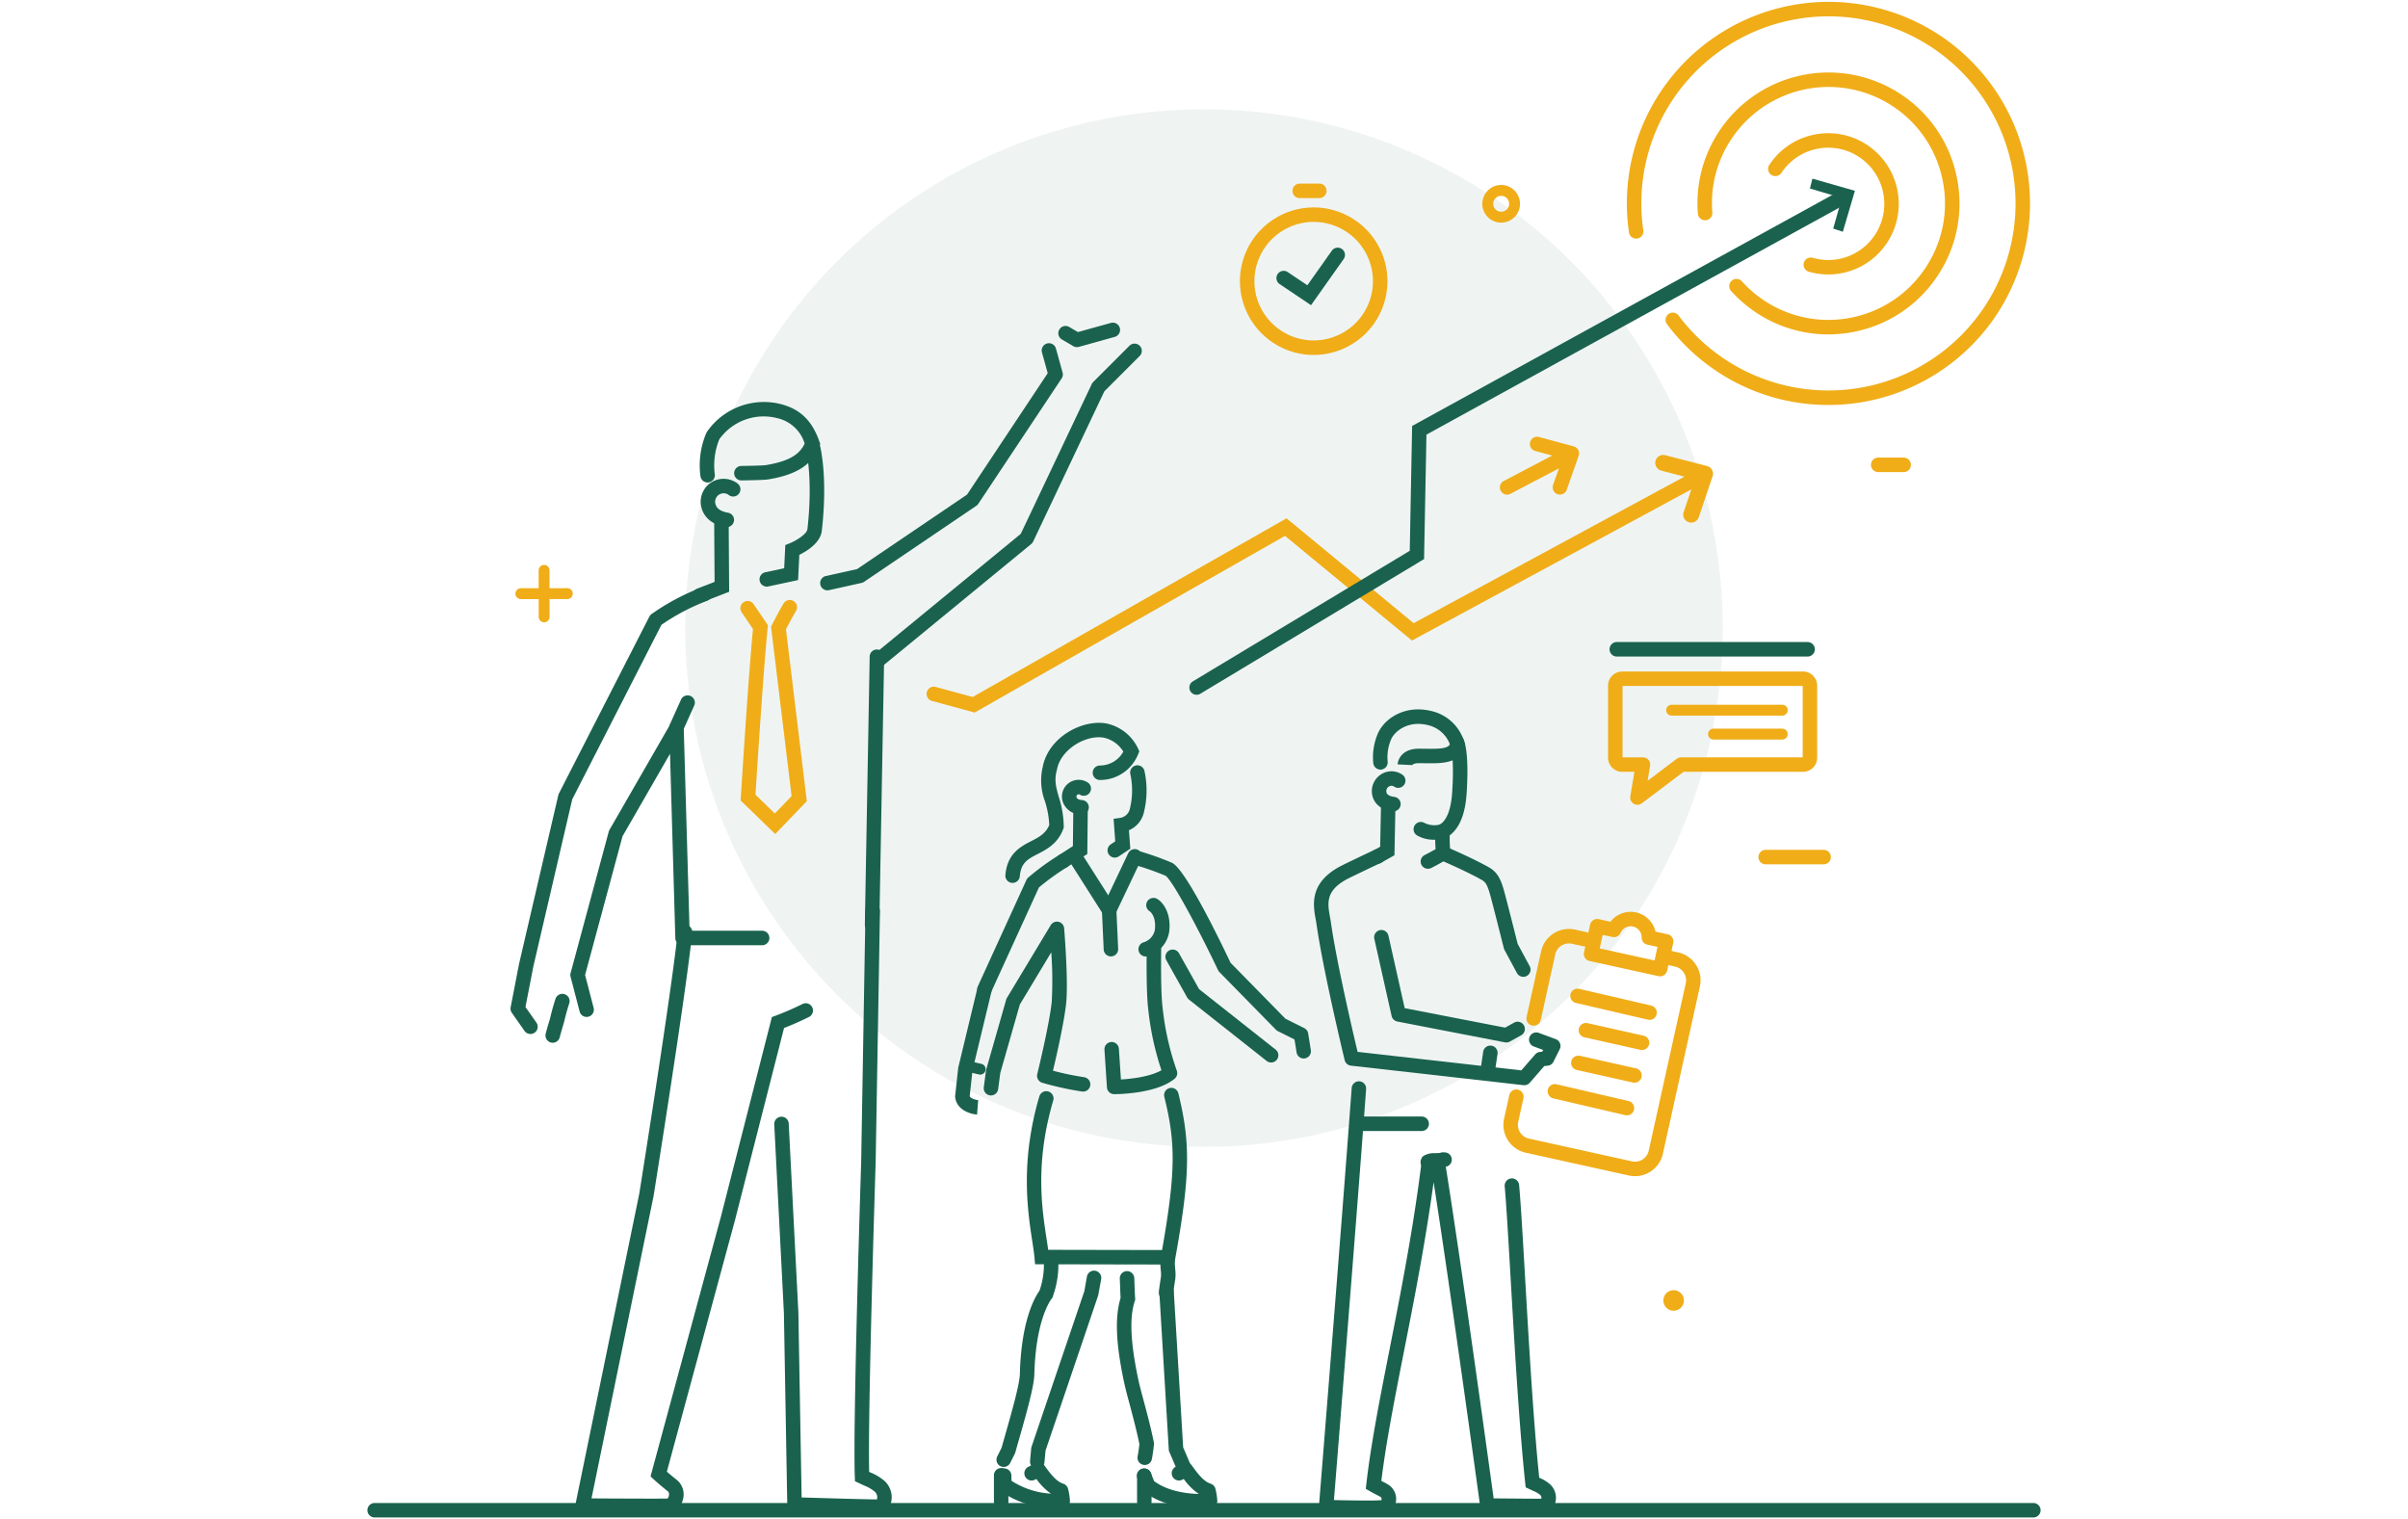 <svg xmlns="http://www.w3.org/2000/svg" width="485" height="306" viewBox="0 0 485 306"><g transform="translate(-310 -349.857)"><circle cx="104.5" cy="104.5" r="104.5" transform="translate(448 371.857)" fill="rgba(26,98,78,0.07)"/><g transform="translate(-43.133 914.734)"><g transform="translate(456.945 -451.092)"><path d="M469.1-400.411A1.094,1.094,0,0,1,468-401.5a1.094,1.094,0,0,1,1.093-1.1l9.365-.012h0a1.094,1.094,0,0,1,1.094,1.093,1.094,1.094,0,0,1-1.093,1.1l-9.365.012Z" transform="translate(-468.003 407.289)" fill="#f0ad18"/><path d="M475.52-397.47a1.1,1.1,0,0,1-1.094-1.093l-.011-9.366a1.094,1.094,0,0,1,1.093-1.1h0a1.094,1.094,0,0,1,1.094,1.093l.011,9.366a1.094,1.094,0,0,1-1.093,1.1Z" transform="translate(-469.738 409.024)" fill="#f0ad18"/></g><path d="M755.619-441.75a1.462,1.462,0,0,0-.91-.729l-6.992-1.9a1.461,1.461,0,0,0-1.791,1.024,1.45,1.45,0,0,0,.141,1.109,1.45,1.45,0,0,0,.884.684l3.41.926-9.749,5.121a1.46,1.46,0,0,0-.613,1.97,1.459,1.459,0,0,0,1.293.78,1.45,1.45,0,0,0,.677-.168l9.752-5.122-1.174,3.335a1.455,1.455,0,0,0,.06,1.117,1.455,1.455,0,0,0,.834.746,1.45,1.45,0,0,0,.481.082,1.463,1.463,0,0,0,1.379-.976l2.4-6.836A1.462,1.462,0,0,0,755.619-441.75Z" transform="translate(-84.605 -32.488)" fill="#f0ad18"/><path d="M738.785-506.357a3.8,3.8,0,0,1-3.8-3.795,3.8,3.8,0,0,1,3.8-3.793,3.8,3.8,0,0,1,3.793,3.793A3.8,3.8,0,0,1,738.785-506.357Zm0-5.4a1.608,1.608,0,0,0-1.607,1.6,1.608,1.608,0,0,0,1.607,1.606,1.606,1.606,0,0,0,1.6-1.606A1.606,1.606,0,0,0,738.785-511.757Z" transform="translate(-83.295 -13.68)" fill="#f0ad18"/><path d="M848.883-435.746h-5.127a1.458,1.458,0,0,1-1.459-1.459,1.459,1.459,0,0,1,1.459-1.459h5.127a1.459,1.459,0,0,1,1.459,1.459A1.458,1.458,0,0,1,848.883-435.746Z" transform="translate(-112.328 -34.048)" fill="#f0ad18"/><path d="M739.733-436.381a1.612,1.612,0,0,0-1.01-.79l-8.42-2.178a1.609,1.609,0,0,0-1.956,1.151,1.6,1.6,0,0,0,.17,1.217,1.6,1.6,0,0,0,.982.74l4.673,1.208-54.543,29.512-25.6-21.114-63.216,35.99-7.442-2.029a1.46,1.46,0,0,0-1.792,1.023,1.458,1.458,0,0,0,1.023,1.792l8.605,2.347L653.722-423.1l25.568,21.084,56.274-30.449-1.547,4.575a1.594,1.594,0,0,0,.082,1.227,1.6,1.6,0,0,0,.926.809,1.6,1.6,0,0,0,.511.084,1.609,1.609,0,0,0,1.523-1.091l2.783-8.238A1.608,1.608,0,0,0,739.733-436.381Z" transform="translate(-41.773 -33.849)" fill="#f0ad18"/><path d="M789.109-206.706a2.068,2.068,0,0,1-2.067,2.069,2.068,2.068,0,0,1-2.069-2.069,2.069,2.069,0,0,1,2.069-2.069A2.068,2.068,0,0,1,789.109-206.706Z" transform="translate(-96.818 -96.248)" fill="#f0ad18"/><path d="M824.355-327.443H812.684a1.459,1.459,0,0,1-1.459-1.459,1.459,1.459,0,0,1,1.459-1.459h11.671a1.458,1.458,0,0,1,1.459,1.459A1.459,1.459,0,0,1,824.355-327.443Z" transform="translate(-103.921 -63.351)" fill="#f0ad18"/><path d="M762.674-147.1H428.592a1.459,1.459,0,0,1-1.459-1.459,1.459,1.459,0,0,1,1.459-1.459H762.674a1.459,1.459,0,0,1,1.459,1.459A1.459,1.459,0,0,1,762.674-147.1Z" transform="translate(0 -112.145)" fill="#1a624e"/><path d="M486.449-306.355a1.458,1.458,0,0,1-1.411-1.092l-1.82-6.989a1.457,1.457,0,0,1,0-.747l7.687-28.5a1.5,1.5,0,0,1,.144-.348l12.237-21.257a1.46,1.46,0,0,1,1.621-.686,1.459,1.459,0,0,1,1.1,1.373l1.176,40.889H521.8a1.459,1.459,0,0,1,1.459,1.459,1.459,1.459,0,0,1-1.459,1.459H505.771a1.458,1.458,0,0,1-1.458-1.417l-1.069-37.149-9.568,16.62L486.139-314.8l1.723,6.615a1.46,1.46,0,0,1-1.045,1.78A1.458,1.458,0,0,1,486.449-306.355Z" transform="translate(-15.162 -53.704)" fill="#1a624e"/><path d="M477.762-280.751a1.434,1.434,0,0,1-.331-.038,1.459,1.459,0,0,1-1.091-1.751c.178-.77.759-2.687.861-3.024.081-.349.543-2.3,1.12-4.037a1.455,1.455,0,0,1,1.844-.923,1.458,1.458,0,0,1,.924,1.845c-.577,1.732-1.052,3.8-1.056,3.816s-.017.067-.027.1c-.182.6-.684,2.274-.825,2.882A1.459,1.459,0,0,1,477.762-280.751Z" transform="translate(-13.303 -74.109)" fill="#1a624e"/><path d="M470.666-312.927a1.457,1.457,0,0,1-1.2-.622l-2.553-3.647a1.462,1.462,0,0,1-.237-1.115l1.7-8.77,7.9-33.954a1.463,1.463,0,0,1,.122-.333l18.213-35.62a1.452,1.452,0,0,1,.44-.514,45.815,45.815,0,0,1,10.2-5.418,1.459,1.459,0,0,1,1.866.88,1.459,1.459,0,0,1-.88,1.866,43.263,43.263,0,0,0-9.189,4.836L479.083-360.2l-7.847,33.728-1.575,8.11,2.2,3.141a1.459,1.459,0,0,1-.358,2.031A1.455,1.455,0,0,1,470.666-312.927Z" transform="translate(-10.692 -43.696)" fill="#1a624e"/><path d="M553.61-420.473a1.461,1.461,0,0,1-1.423-1.143,1.459,1.459,0,0,1,1.108-1.74l6.293-1.4,22.145-15,16.249-24.452-1.161-4.18a1.46,1.46,0,0,1,1.016-1.8,1.461,1.461,0,0,1,1.8,1.015l1.339,4.824a1.458,1.458,0,0,1-.19,1.2L584-437.9a1.441,1.441,0,0,1-.4.4l-22.613,15.318a1.452,1.452,0,0,1-.5.216l-6.565,1.459A1.453,1.453,0,0,1,553.61-420.473Z" transform="translate(-33.826 -25.506)" fill="#1a624e"/><path d="M565.946-328.784h-.027a1.459,1.459,0,0,1-1.432-1.485l.972-53.979a1.442,1.442,0,0,1,1.485-1.432,1.458,1.458,0,0,1,1.432,1.484l-.972,53.979A1.459,1.459,0,0,1,565.946-328.784Z" transform="translate(-37.163 -48.383)" fill="#1a624e"/><path d="M560.486-192.6c-2.907,0-16.409-.422-16.983-.439l-1.389-.044-.7-39.975-1.944-38a1.458,1.458,0,0,1,1.382-1.532,1.449,1.449,0,0,1,1.532,1.382l1.945,38.052.655,37.245c3.451.106,12.338.371,15.149.394a1.168,1.168,0,0,0,.078-.545,1.587,1.587,0,0,0-.686-1.166,7.6,7.6,0,0,0-1.913-1.069c-.293-.134-.643-.294-1.075-.5l-.807-.376-.034-.89c-.406-10.648,1.209-61.195,1.279-63.341l.865-50.674a1.459,1.459,0,0,1,1.458-1.434h.026a1.458,1.458,0,0,1,1.433,1.483l-.865,50.7c-.017.533-1.6,49.977-1.307,62.268l.239.109a10.361,10.361,0,0,1,2.452,1.389,4.459,4.459,0,0,1,1.747,4.56,2.978,2.978,0,0,1-2.262,2.382l-.26.023Z" transform="translate(-30.393 -67.368)" fill="#1a624e"/><path d="M536.864-414.019a1.459,1.459,0,0,1-1.425-1.154,1.459,1.459,0,0,1,1.121-1.732l3.81-.815.228-4.664.865-.349c1.434-.584,3.48-1.9,3.589-2.859,1.179-10.366-.3-16.123-.313-16.18a1.461,1.461,0,0,1,1.034-1.784,1.457,1.457,0,0,1,1.784,1.029c.068.252,1.643,6.285.394,17.264-.276,2.43-3.006,4.1-4.528,4.845l-.249,5.083-6,1.283A1.428,1.428,0,0,1,536.864-414.019Z" transform="translate(-29.295 -32.711)" fill="#1a624e"/><path d="M520.478-437.815a1.455,1.455,0,0,1-1.428-1.176,16.61,16.61,0,0,1,1.164-8.782l.109-.214a13.95,13.95,0,0,1,14.869-5.624c3.908,1,6.31,3.312,7.788,7.508l.18.513-.2.506c-1.461,3.72-4.547,5.71-10.316,6.653-.848.139-4.3.185-5.344.2h-.016a1.458,1.458,0,0,1-1.458-1.444,1.458,1.458,0,0,1,1.444-1.474c2.025-.022,4.475-.088,4.9-.158,5.065-.828,6.909-2.336,7.858-4.346a7.485,7.485,0,0,0-5.563-5.126,10.938,10.938,0,0,0-11.6,4.233,13.914,13.914,0,0,0-.953,7.005,1.462,1.462,0,0,1-1.16,1.7A1.489,1.489,0,0,1,520.478-437.815Z" transform="translate(-24.825 -29.886)" fill="#1a624e"/><path d="M518.342-405.337a1.46,1.46,0,0,1-1.361-.932,1.459,1.459,0,0,1,.833-1.888l3.53-1.369-.085-12.488a1.46,1.46,0,0,1,1.449-1.469h.011a1.459,1.459,0,0,1,1.458,1.449l.1,14.5-5.406,2.1A1.458,1.458,0,0,1,518.342-405.337Z" transform="translate(-24.283 -38.156)" fill="#1a624e"/><path d="M524.422-423.08a1.493,1.493,0,0,1-.259-.023c-3.258-.582-4.425-2.394-4.831-3.811a4.628,4.628,0,0,1,3.17-5.716,4.644,4.644,0,0,1,4.085.772,1.459,1.459,0,0,1,.273,2.045,1.457,1.457,0,0,1-2.045.274,1.69,1.69,0,0,0-1.508-.285,1.707,1.707,0,0,0-1.17,2.108c.167.583.612,1.4,2.54,1.742a1.459,1.459,0,0,1,1.18,1.693A1.46,1.46,0,0,1,524.422-423.08Z" transform="translate(-24.897 -35.633)" fill="#1a624e"/><path d="M512.009-365.234a1.456,1.456,0,0,1-.6-.129,1.459,1.459,0,0,1-.732-1.929l2.188-4.863a1.459,1.459,0,0,1,1.929-.732,1.46,1.46,0,0,1,.732,1.929l-2.188,4.863A1.459,1.459,0,0,1,512.009-365.234Z" transform="translate(-22.57 -51.81)" fill="#1a624e"/><path d="M499.726-191.184c-5.117,0-13.4-.055-13.847-.058l-1.776-.012,13.2-64.255c.054-.349,6.582-41.147,7.758-52.859a1.456,1.456,0,0,1,1.6-1.306,1.458,1.458,0,0,1,1.306,1.6c-1.184,11.8-7.725,52.68-7.792,53.092l-12.492,60.837c3.832.023,12.732.073,15.265.033a.681.681,0,0,0,.278-.421,1.149,1.149,0,0,0-.053-.941c-.532-.427-1.883-1.509-2.953-2.5l-.645-.6.23-.85c3.161-11.671,13.934-51.426,13.934-51.426l10.276-40.238.725-.264a58.311,58.311,0,0,0,5.438-2.364,1.458,1.458,0,0,1,1.958.653,1.459,1.459,0,0,1-.653,1.957c-2.074,1.037-4.008,1.827-5.019,2.22l-9.9,38.778c-.006.02-10.28,37.934-13.7,50.581.845.74,1.733,1.451,2.117,1.759a3.783,3.783,0,0,1,1.056,4.047,3.342,3.342,0,0,1-2.824,2.521l-.116.007C502.394-191.188,501.189-191.184,499.726-191.184Z" transform="translate(-15.414 -68.946)" fill="#1a624e"/><path d="M567.612-404.885a1.455,1.455,0,0,1-1.128-.533,1.459,1.459,0,0,1,.2-2.053L596.34-431.82l14.309-30.189a1.443,1.443,0,0,1,.287-.406l7.294-7.294a1.457,1.457,0,0,1,2.063,0,1.457,1.457,0,0,1,0,2.063l-7.116,7.116-14.34,30.256a1.459,1.459,0,0,1-.392.5l-29.907,24.557A1.456,1.456,0,0,1,567.612-404.885Z" transform="translate(-37.614 -25.533)" fill="#1a624e"/><path d="M537.136-352.215l-6.968-6.755.041-.67c.015-.241,1.473-23.77,2.447-33.859l-2.285-3.371a1.459,1.459,0,0,1,.389-2.026,1.459,1.459,0,0,1,2.026.389l2.878,4.244-.053.527c-.878,8.806-2.2,29.607-2.448,33.607l3.9,3.78,3.369-3.506-4.14-34.117.2-.392c.045-.09,1.126-2.247,2.319-4.272a1.459,1.459,0,0,1,2-.516,1.458,1.458,0,0,1,.516,2c-.851,1.445-1.664,3-2.026,3.708l4.2,34.614Z" transform="translate(-27.864 -44.684)" fill="#f0ad18"/><g transform="translate(680.799 -564.507)"><path d="M815.438-483.313a40.369,40.369,0,0,1-22.347-6.731,40.42,40.42,0,0,1-10.118-9.539,1.458,1.458,0,0,1,.3-2.042,1.458,1.458,0,0,1,2.042.3,37.508,37.508,0,0,0,9.39,8.851,37.732,37.732,0,0,0,52.231-10.632A37.738,37.738,0,0,0,836.3-555.344a37.734,37.734,0,0,0-52.231,10.635,37.619,37.619,0,0,0-5.865,26.22,1.458,1.458,0,0,1-1.233,1.654,1.459,1.459,0,0,1-1.654-1.233,40.525,40.525,0,0,1,6.32-28.25,40.655,40.655,0,0,1,56.274-11.459A40.659,40.659,0,0,1,849.365-501.5,40.6,40.6,0,0,1,815.438-483.313Z" transform="translate(-774.889 564.507)" fill="#f0ad18"/><path d="M820.724-492.247a26.2,26.2,0,0,1-14.5-4.388,26.565,26.565,0,0,1-5.057-4.35,1.458,1.458,0,0,1,.1-2.061,1.459,1.459,0,0,1,2.06.1,23.646,23.646,0,0,0,4.5,3.873,23.3,23.3,0,0,0,17.628,3.425,23.3,23.3,0,0,0,14.885-10.041,23.307,23.307,0,0,0,3.423-17.626A23.3,23.3,0,0,0,833.722-538.2a23.487,23.487,0,0,0-32.51,6.618,23.252,23.252,0,0,0-3.828,14.776,1.459,1.459,0,0,1-1.341,1.568,1.453,1.453,0,0,1-1.568-1.341,26.139,26.139,0,0,1,4.3-16.613,26.409,26.409,0,0,1,36.552-7.441A26.2,26.2,0,0,1,846.624-523.9a26.2,26.2,0,0,1-3.849,19.819,26.2,26.2,0,0,1-16.735,11.291A26.648,26.648,0,0,1,820.724-492.247Z" transform="translate(-780.166 559.229)" fill="#f0ad18"/><path d="M826.025-499.787a14.34,14.34,0,0,1-3.932-.552,1.46,1.46,0,0,1-1-1.8,1.46,1.46,0,0,1,1.8-1,11.268,11.268,0,0,0,12.532-4.635,11.315,11.315,0,0,0-3.188-15.661,11.225,11.225,0,0,0-8.489-1.649,11.224,11.224,0,0,0-7.17,4.839,1.458,1.458,0,0,1-2.021.411,1.459,1.459,0,0,1-.412-2.021,14.12,14.12,0,0,1,9.021-6.088,14.129,14.129,0,0,1,10.682,2.075,14.236,14.236,0,0,1,4.01,19.7A14.166,14.166,0,0,1,826.025-499.787Z" transform="translate(-785.445 554.694)" fill="#f0ad18"/></g><g transform="translate(602.868 -527.896)"><g transform="translate(0 4.795)"><path d="M682.909-478.031a14.874,14.874,0,0,1-14.858-14.856,14.873,14.873,0,0,1,14.858-14.856,14.873,14.873,0,0,1,14.856,14.856A14.873,14.873,0,0,1,682.909-478.031Zm0-26.8a11.953,11.953,0,0,0-11.94,11.939,11.953,11.953,0,0,0,11.94,11.939,11.952,11.952,0,0,0,11.938-11.939A11.952,11.952,0,0,0,682.909-504.826Z" transform="translate(-668.051 507.744)" fill="#f0ad18"/></g><path d="M685.1-485.044l-6.323-4.248a1.458,1.458,0,0,1-.4-2.024,1.458,1.458,0,0,1,2.024-.4l3.96,2.66,4.926-6.959a1.457,1.457,0,0,1,2.033-.348,1.458,1.458,0,0,1,.348,2.033Z" transform="translate(-670.777 509.531)" fill="#1a624e"/><path d="M687.966-511.4h-3.947a1.459,1.459,0,0,1-1.459-1.459,1.458,1.458,0,0,1,1.459-1.459h3.947a1.459,1.459,0,0,1,1.459,1.459A1.459,1.459,0,0,1,687.966-511.4Z" transform="translate(-671.977 514.317)" fill="#f0ad18"/></g><path d="M719.383-243.405a1.459,1.459,0,0,1-1.441-1.242,1.458,1.458,0,0,1,1.226-1.659l3.374-.506a1.458,1.458,0,0,1,1.659,1.226,1.458,1.458,0,0,1-1.227,1.659l-3.373.506A1.47,1.47,0,0,1,719.383-243.405Z" transform="translate(-78.678 -85.951)" fill="#1a624e"/><path d="M730.856-283.022a1.383,1.383,0,0,1-.164-.009l-34.755-3.93a1.458,1.458,0,0,1-1.254-1.106c-.043-.177-4.309-17.838-5.663-27.327-.046-.322-.107-.657-.17-1-.527-2.916-1.325-7.323,4.849-10.667.828-.448,6.205-3.008,7.084-3.407a1.458,1.458,0,0,1,1.932.725,1.459,1.459,0,0,1-.724,1.932c-.905.411-6.191,2.932-6.9,3.317-4.316,2.338-3.855,4.885-3.368,7.582.07.384.136.756.187,1.112,1.15,8.064,4.457,22.209,5.372,26.061l32.977,3.728,2.8-3.219a1.459,1.459,0,0,1,.956-.495l.465-.046.178-.356-1.891-.7a1.46,1.46,0,0,1-.861-1.875,1.461,1.461,0,0,1,1.875-.861L737.2-292.3a1.46,1.46,0,0,1,.851.833,1.461,1.461,0,0,1-.052,1.188l-1.265,2.53a1.459,1.459,0,0,1-1.16.8l-.689.069-2.923,3.361A1.458,1.458,0,0,1,730.856-283.022Z" transform="translate(-70.716 -63.285)" fill="#1a624e"/><path d="M739.791-305.054a1.459,1.459,0,0,1-1.286-.767l-2.5-4.644a1.417,1.417,0,0,1-.131-.336c-.024-.1-2.417-9.61-2.84-11.048-.549-1.874-.923-2.337-1.607-2.722-3.183-1.8-8.24-3.956-8.291-3.978a1.459,1.459,0,0,1-.77-1.914,1.457,1.457,0,0,1,1.914-.77c.213.091,5.258,2.246,8.58,4.121,1.675.943,2.358,2.343,2.973,4.442.411,1.4,2.484,9.626,2.825,10.982l2.415,4.485a1.458,1.458,0,0,1-.593,1.976A1.453,1.453,0,0,1,739.791-305.054Z" transform="translate(-79.847 -63.083)" fill="#1a624e"/><path d="M699.3-179.1c-3.238,0-7.4-.119-8.072-.139l-1.535-.044.124-1.531c.044-.546,4.441-54.947,6.6-84.29a1.463,1.463,0,0,1,1.562-1.347,1.458,1.458,0,0,1,1.347,1.562c-1.959,26.576-5.749,73.694-6.483,82.776,3.619.091,8.248.151,9.567.018a.746.746,0,0,0-.075-.576c-.3-.194-.608-.35-.995-.548-.368-.188-.772-.4-1.255-.675l-.826-.479.107-.949c.9-7.96,2.746-17.323,4.7-27.234,2.254-11.446,4.809-24.42,6.469-37.976l.085-.69.589-.369a3.69,3.69,0,0,1,2.125-.357c.079,0,.15.007.207.007l1.366-.2.229,1.418c3.171,19.624,8.82,60.6,9.874,68.272,2.38.021,7.485.065,9.608.072a.791.791,0,0,0-.288-.807,5.015,5.015,0,0,0-1.33-.762l-1.538-.729-.087-.81c-1.205-11.271-2.17-27.927-2.946-41.309-.463-7.988-.863-14.886-1.194-18.508a1.458,1.458,0,0,1,1.32-1.586,1.457,1.457,0,0,1,1.586,1.32c.336,3.671.737,10.591,1.2,18.605.755,13.031,1.691,29.172,2.849,40.353l.044.021a7.769,7.769,0,0,1,1.889,1.1,3.681,3.681,0,0,1,1.322,3.83,2.742,2.742,0,0,1-2.069,2.172l-.258.023H735.1c-2.223,0-11.277-.083-11.369-.084l-1.261-.011-.171-1.25c-.061-.448-5.8-42.4-9.381-65.331-1.656,12.187-3.94,23.788-5.98,34.144-1.861,9.448-3.622,18.392-4.547,26.027l.289.148a13.932,13.932,0,0,1,1.242.69,3.437,3.437,0,0,1,1.337,3.693,2.736,2.736,0,0,1-2.368,2.22A35.476,35.476,0,0,1,699.3-179.1Zm3.247-3.011h0Zm10.945-69.822h0Z" transform="translate(-71.039 -80.641)" fill="#1a624e"/><path d="M719.42-335.148a1.459,1.459,0,0,1-1.306-.807,1.459,1.459,0,0,1,.653-1.957c.772-.387,1.606-.849,2.2-1.186a29.76,29.76,0,0,1-.043-3.665l.042-.818.72-.391c1.87-1.015,2.453-4.09,2.614-6.491.5-7.459-.354-9.547-.363-9.567a1.431,1.431,0,0,1,.621-1.943,1.486,1.486,0,0,1,1.986.635c.209.394,1.22,2.778.667,11.07-.272,4.077-1.414,6.893-3.4,8.389a24.014,24.014,0,0,0,.145,3.374l.13.957-.829.5c-.069.04-1.692,1.006-3.182,1.751A1.459,1.459,0,0,1,719.42-335.148Z" transform="translate(-78.687 -54.754)" fill="#1a624e"/><path d="M706.3-357.011a1.456,1.456,0,0,1-1.443-1.26,12.014,12.014,0,0,1,1.018-6.231c1.485-3.069,5.605-5.539,10.6-4.325a8.959,8.959,0,0,1,6.8,6.608l.088.422-.154.4c-1.22,3.177-4.452,3.137-7.876,3.1-.43-.005-.874-.01-1.331-.01-.855,0-1.286.235-1.334.468a.3.3,0,0,0,.007-.085l-2.914-.14c.053-1.093,1.006-3.16,4.241-3.16.468,0,.924.005,1.366.01,2.971.035,4.339-.034,4.926-.864a6.213,6.213,0,0,0-4.514-3.912c-3.874-.942-6.523,1.193-7.283,2.76a9.15,9.15,0,0,0-.753,4.571,1.461,1.461,0,0,1-1.255,1.635A1.462,1.462,0,0,1,706.3-357.011Z" transform="translate(-75.124 -52.859)" fill="#1a624e"/><path d="M705.454-331.358a1.46,1.46,0,0,1-1.273-.744,1.46,1.46,0,0,1,.556-1.987l1.285-.723.166-8.241a1.436,1.436,0,0,1,1.488-1.429A1.458,1.458,0,0,1,709.1-343l-.2,9.908-2.737,1.541A1.449,1.449,0,0,1,705.454-331.358Z" transform="translate(-74.908 -59.53)" fill="#1a624e"/><path d="M708.822-343.982a1.433,1.433,0,0,1-.185-.012c-2.7-.34-3.679-1.818-4.024-3a4,4,0,0,1,2.579-4.846,3.84,3.84,0,0,1,3.439.483,1.459,1.459,0,0,1,.345,2.034,1.457,1.457,0,0,1-2.034.345.9.9,0,0,0-.817-.1,1.071,1.071,0,0,0-.712,1.261c.066.225.22.751,1.589.923a1.459,1.459,0,0,1,1.266,1.63A1.46,1.46,0,0,1,708.822-343.982Z" transform="translate(-75.035 -57.485)" fill="#1a624e"/><path d="M731.738-285.576a1.5,1.5,0,0,1-.278-.026l-21.683-4.2a1.46,1.46,0,0,1-1.146-1.113l-3.483-15.541a1.459,1.459,0,0,1,1.1-1.743,1.457,1.457,0,0,1,1.743,1.1l3.275,14.609,20.224,3.921,1.813-1.007a1.459,1.459,0,0,1,1.984.566,1.459,1.459,0,0,1-.566,1.984l-2.277,1.266A1.461,1.461,0,0,1,731.738-285.576Z" transform="translate(-75.211 -69.336)" fill="#1a624e"/><path d="M735.963-269.933a1.426,1.426,0,0,1-.214-.015,1.458,1.458,0,0,1-1.231-1.656l.51-3.46a1.457,1.457,0,0,1,1.656-1.231,1.458,1.458,0,0,1,1.231,1.655l-.51,3.46A1.458,1.458,0,0,1,735.963-269.933Z" transform="translate(-83.163 -77.975)" fill="#1a624e"/><path d="M720.085-334.479a6.636,6.636,0,0,1-3.361-.856,1.461,1.461,0,0,1-.524-2,1.46,1.46,0,0,1,2-.525,4.528,4.528,0,0,0,3.213.291,1.462,1.462,0,0,1,1.824.956,1.453,1.453,0,0,1-.94,1.824A7.814,7.814,0,0,1,720.085-334.479Z" transform="translate(-78.157 -61.269)" fill="#1a624e"/><path d="M748.619-289.034a1.475,1.475,0,0,1-.317-.034,1.459,1.459,0,0,1-1.109-1.739l2.921-13.206a5.706,5.706,0,0,1,2.522-3.606,5.719,5.719,0,0,1,4.334-.767l2.261.5a1.459,1.459,0,0,1,1.109,1.74,1.459,1.459,0,0,1-1.739,1.11l-2.261-.5a2.812,2.812,0,0,0-2.134.377,2.813,2.813,0,0,0-1.243,1.776l-2.92,13.206A1.459,1.459,0,0,1,748.619-289.034Z" transform="translate(-86.587 -69.259)" fill="#f0ad18"/><path d="M767.311-257.092a5.773,5.773,0,0,1-1.244-.136l-20.755-4.59a5.715,5.715,0,0,1-3.607-2.524,5.708,5.708,0,0,1-.766-4.334l1.049-4.738a1.458,1.458,0,0,1,1.739-1.109,1.459,1.459,0,0,1,1.109,1.739l-1.048,4.739a2.811,2.811,0,0,0,.377,2.135,2.813,2.813,0,0,0,1.777,1.244l20.755,4.589a2.806,2.806,0,0,0,2.135-.377,2.817,2.817,0,0,0,1.243-1.777l7.453-33.7a2.836,2.836,0,0,0-2.155-3.378l-1.293-.286a1.46,1.46,0,0,1-1.109-1.74,1.46,1.46,0,0,1,1.74-1.109l1.293.287a5.757,5.757,0,0,1,4.372,6.857l-7.453,33.7A5.76,5.76,0,0,1,767.311-257.092Z" transform="translate(-84.867 -70.894)" fill="#f0ad18"/><path d="M778.367-300.255a1.416,1.416,0,0,1-.312-.034l-13.893-3.049a1.459,1.459,0,0,1-1.112-1.738l1.225-5.58a1.455,1.455,0,0,1,.638-.916,1.451,1.451,0,0,1,1.1-.2l2.363.519a5.154,5.154,0,0,1,5.167-1.878,5.161,5.161,0,0,1,3.907,3.87l2.455.54a1.459,1.459,0,0,1,1.112,1.738l-1.225,5.579a1.458,1.458,0,0,1-.639.916A1.455,1.455,0,0,1,778.367-300.255Zm-12.155-5.62,11.042,2.424.6-2.73-2.047-.449a1.458,1.458,0,0,1-1.146-1.448,2.225,2.225,0,0,0-1.745-2.2,2.221,2.221,0,0,0-2.5,1.266,1.458,1.458,0,0,1-1.647.835l-1.953-.429Z" transform="translate(-90.877 -67.982)" fill="#f0ad18"/><path d="M775.238-285.748a1.485,1.485,0,0,1-.332-.038L760.4-289.16a1.458,1.458,0,0,1-1.09-1.751A1.46,1.46,0,0,1,761.06-292l14.508,3.374a1.459,1.459,0,0,1,1.091,1.751A1.459,1.459,0,0,1,775.238-285.748Z" transform="translate(-89.864 -73.719)" fill="#f0ad18"/><path d="M768.994-259.384a1.486,1.486,0,0,1-.332-.038L754.155-262.8a1.459,1.459,0,0,1-1.091-1.751,1.462,1.462,0,0,1,1.751-1.09l14.507,3.374a1.459,1.459,0,0,1,1.091,1.751A1.46,1.46,0,0,1,768.994-259.384Z" transform="translate(-88.175 -80.853)" fill="#f0ad18"/><path d="M774.346-277.109a1.507,1.507,0,0,1-.32-.035l-11.3-2.53a1.459,1.459,0,0,1-1.1-1.742,1.463,1.463,0,0,1,1.742-1.106l11.3,2.53a1.459,1.459,0,0,1,1.105,1.742A1.461,1.461,0,0,1,774.346-277.109Z" transform="translate(-90.49 -76.285)" fill="#f0ad18"/><path d="M772.264-268.09a1.508,1.508,0,0,1-.32-.034l-11.3-2.53a1.46,1.46,0,0,1-1.105-1.743,1.461,1.461,0,0,1,1.743-1.105l11.3,2.53a1.46,1.46,0,0,1,1.105,1.743A1.459,1.459,0,0,1,772.264-268.09Z" transform="translate(-89.927 -78.725)" fill="#f0ad18"/><path d="M621.645-471a1.455,1.455,0,0,1-.74-.2l-2.278-1.34a1.458,1.458,0,0,1-.517-2,1.458,1.458,0,0,1,2-.518l1.744,1.026,6.638-1.844a1.462,1.462,0,0,1,1.8,1.016,1.458,1.458,0,0,1-1.015,1.8l-7.234,2.01A1.454,1.454,0,0,1,621.645-471Z" transform="translate(-51.617 -23.965)" fill="#1a624e"/><g transform="translate(545.506 -419.292)"><path d="M668.771-280.08a1.451,1.451,0,0,1-.9-.314L652.23-292.745a1.446,1.446,0,0,1-.368-.432l-4.19-7.477a1.457,1.457,0,0,1,.559-1.986,1.459,1.459,0,0,1,1.985.56l4.048,7.225,15.411,12.172a1.458,1.458,0,0,1,.241,2.049A1.454,1.454,0,0,1,668.771-280.08Z" transform="translate(-605.125 348.491)" fill="#1a624e"/><path d="M672.751-288.239a1.459,1.459,0,0,1-1.438-1.229l-.418-2.609-3.349-1.675a1.464,1.464,0,0,1-.39-.284l-11.388-11.611a1.45,1.45,0,0,1-.276-.4c-4-8.4-9.172-18.059-10.567-19a57.634,57.634,0,0,0-5.947-2.11,1.459,1.459,0,0,1-.984-1.813,1.459,1.459,0,0,1,1.813-.984,58.37,58.37,0,0,1,6.41,2.294c2.474,1.163,8.411,13.013,11.8,20.141l11.046,11.262,3.8,1.9a1.46,1.46,0,0,1,.788,1.074l.536,3.35a1.459,1.459,0,0,1-1.21,1.67A1.4,1.4,0,0,1,672.751-288.239Z" transform="translate(-602.541 355.846)" fill="#1a624e"/><path d="M596.986-300.551a1.444,1.444,0,0,1-.605-.131,1.46,1.46,0,0,1-.721-1.934L605.429-324a1.458,1.458,0,0,1,.353-.48,50.08,50.08,0,0,1,6.256-4.56,1.458,1.458,0,0,1,2.012.457,1.459,1.459,0,0,1-.457,2.012,50.9,50.9,0,0,0-5.641,4.072l-9.637,21.1A1.457,1.457,0,0,1,596.986-300.551Z" transform="translate(-591.067 355.645)" fill="#1a624e"/><path d="M632.635-274.276h-.044a1.459,1.459,0,0,1-1.447-1.363l-.5-7.588A1.459,1.459,0,0,1,632-284.78a1.463,1.463,0,0,1,1.552,1.36l.409,6.186c2.289-.127,5.942-.592,8.161-1.855a57.889,57.889,0,0,1-2.669-12.356c-.442-3.613-.3-11.715-.3-12.058a1.459,1.459,0,0,1,1.458-1.433h.027a1.46,1.46,0,0,1,1.432,1.485c0,.082-.142,8.24.276,11.651a55.73,55.73,0,0,0,2.885,12.836,1.459,1.459,0,0,1-.456,1.581C641.111-274.35,633.365-274.276,632.635-274.276Z" transform="translate(-600.567 349.062)" fill="#1a624e"/><path d="M598.77-275.532a1.441,1.441,0,0,1-.193-.013,1.457,1.457,0,0,1-1.255-1.638l.445-3.358a1.436,1.436,0,0,1,.044-.209l4.023-14.083a1.421,1.421,0,0,1,.152-.352l8.82-14.65a1.461,1.461,0,0,1,1.582-.668,1.459,1.459,0,0,1,1.121,1.3c.036.434.872,10.664.4,15.145-.4,3.8-1.959,10.62-2.65,13.541a57.168,57.168,0,0,0,6.267,1.308,1.459,1.459,0,0,1,1.242,1.648,1.459,1.459,0,0,1-1.647,1.242,62.167,62.167,0,0,1-8.028-1.77,1.459,1.459,0,0,1-1-1.746c.024-.1,2.425-9.9,2.913-14.527a77.348,77.348,0,0,0-.094-9.993l-6.328,10.51-3.94,13.794-.431,3.252A1.459,1.459,0,0,1,598.77-275.532Z" transform="translate(-591.549 350.578)" fill="#1a624e"/><path d="M652.7-151.93c-2.745,0-8.024-.44-11.767-3.464a1.459,1.459,0,0,1-.438-.593l-.8-2.01a1.458,1.458,0,0,1,.813-1.9,1.459,1.459,0,0,1,1.9.812l.657,1.642c2.8,2.083,6.663,2.53,9.012,2.589a11.872,11.872,0,0,1-3.041-3.023c-.126.066-.247.126-.351.175a1.459,1.459,0,0,1-1.938-.708,1.459,1.459,0,0,1,.708-1.937c.166-.077.379-.193.584-.3.707-.38,1.89-1.016,2.662.1,1.974,2.824,2.951,3.344,3.783,3.633a1.459,1.459,0,0,1,.916.949,13.293,13.293,0,0,1,.387,2.35A1.463,1.463,0,0,1,654.516-152C654.493-152,653.8-151.93,652.7-151.93Zm-4.4-6.949.009.013Z" transform="translate(-602.988 310.165)" fill="#1a624e"/><path d="M613.13-151.942c-2.568,0-7.751-.581-11.6-3.689a1.459,1.459,0,0,1-.541-1.1l-.042-1.773A1.46,1.46,0,0,1,602.376-160h.034a1.459,1.459,0,0,1,1.457,1.425l.025,1.069a16.347,16.347,0,0,0,7.949,2.589,12.157,12.157,0,0,1-2.94-2.958c-.125.066-.246.126-.351.175a1.458,1.458,0,0,1-1.937-.708,1.458,1.458,0,0,1,.708-1.937c.166-.077.379-.193.584-.3.706-.379,1.887-1.012,2.66.1,1.976,2.829,2.954,3.348,3.785,3.637a1.458,1.458,0,0,1,.915.949,13.3,13.3,0,0,1,.39,2.355,1.458,1.458,0,0,1-1.266,1.6A10.541,10.541,0,0,1,613.13-151.942Zm-4.957-6.937,0,0Z" transform="translate(-592.535 310.165)" fill="#1a624e"/><path d="M632.966-335.111a1.457,1.457,0,0,1-1.215-.65,1.458,1.458,0,0,1,.4-2.023l.9-.6-.334-4.549,1.359-.185a2.373,2.373,0,0,0,1.89-1.711,15.462,15.462,0,0,0,.141-7.038,1.459,1.459,0,0,1,1.029-1.788,1.461,1.461,0,0,1,1.788,1.029,18.36,18.36,0,0,1-.127,8.5,5.131,5.131,0,0,1-2.985,3.5l.274,3.719-2.316,1.544A1.453,1.453,0,0,1,632.966-335.111Z" transform="translate(-600.802 362.257)" fill="#1a624e"/><path d="M604.741-333.192c-.043,0-.087,0-.131-.005a1.46,1.46,0,0,1-1.324-1.583c.386-4.335,3.051-5.713,5.193-6.819,1.558-.805,2.913-1.506,3.641-3.235a17.892,17.892,0,0,0-.869-4.811,11.884,11.884,0,0,1-.431-6.951c1.148-5.923,7.949-9.6,12.851-8.7a9.106,9.106,0,0,1,6.334,5.03l.263.577-.243.586a8.271,8.271,0,0,1-7.75,5.185,1.458,1.458,0,0,1-1.4-1.518,1.459,1.459,0,0,1,1.518-1.4,5.392,5.392,0,0,0,4.652-2.8,6.188,6.188,0,0,0-3.9-2.8c-3.525-.648-8.688,2.246-9.467,6.425l-.029.125c-.563,2.014-.133,3.52.41,5.428a20.1,20.1,0,0,1,.984,5.88v.26l-.09.244c-1.094,2.965-3.334,4.123-5.132,5.052-2.037,1.053-3.382,1.748-3.626,4.487A1.459,1.459,0,0,1,604.741-333.192Z" transform="translate(-593.165 365.429)" fill="#1a624e"/><path d="M618.687-330.3a1.457,1.457,0,0,1-1.225-.665,1.459,1.459,0,0,1,.431-2.018l2.766-1.793.085-7.658a1.459,1.459,0,0,1,1.459-1.443h.016a1.459,1.459,0,0,1,1.443,1.475l-.1,9.224-4.081,2.644A1.456,1.456,0,0,1,618.687-330.3Z" transform="translate(-596.939 359.599)" fill="#1a624e"/><path d="M622.86-342.708a1.312,1.312,0,0,1-.131-.006,3.855,3.855,0,0,1-3.6-2.4,3.377,3.377,0,0,1,1.937-4.359,3.39,3.39,0,0,1,3.018.3,1.46,1.46,0,0,1,.449,2.014,1.459,1.459,0,0,1-2.013.449.455.455,0,0,0-.407-.04.455.455,0,0,0-.26.588c.053.138.177.461,1.136.546a1.46,1.46,0,0,1,1.324,1.583A1.46,1.46,0,0,1,622.86-342.708Z" transform="translate(-597.392 361.173)" fill="#1a624e"/><path d="M641.491-305.294a1.46,1.46,0,0,1-1.407-1.076,1.46,1.46,0,0,1,1.024-1.791,3.211,3.211,0,0,0,2.245-2.622c.256-2.691-1-3.577-1.052-3.614a1.441,1.441,0,0,1-.494-1.988,1.476,1.476,0,0,1,2.017-.5c1.069.633,2.784,2.689,2.433,6.378a6.127,6.127,0,0,1-4.382,5.161A1.49,1.49,0,0,1,641.491-305.294Z" transform="translate(-603.109 352.351)" fill="#1a624e"/><path d="M629.182-308.977a1.459,1.459,0,0,1-1.457-1.392l-.339-7.449-6.744-10.6a1.458,1.458,0,0,1,.448-2.014,1.457,1.457,0,0,1,2.013.447l6.953,10.923a1.453,1.453,0,0,1,.227.717l.357,7.838a1.458,1.458,0,0,1-1.391,1.524Z" transform="translate(-597.801 356.021)" fill="#1a624e"/><path d="M631.4-316.789a1.454,1.454,0,0,1-.625-.142,1.459,1.459,0,0,1-.691-1.944l5.157-10.854a1.459,1.459,0,0,1,1.944-.692,1.46,1.46,0,0,1,.692,1.944l-5.158,10.854A1.459,1.459,0,0,1,631.4-316.789Z" transform="translate(-600.38 355.996)" fill="#1a624e"/><path d="M638.893-229.058l-28.016-.054-.118-1.326c-.086-.962-.262-2.115-.467-3.45-.908-5.936-2.429-15.873,1.443-29.037a1.459,1.459,0,0,1,1.812-.988,1.46,1.46,0,0,1,.988,1.812c-3.689,12.541-2.286,21.707-1.358,27.773.128.833.245,1.6.339,2.305l22.937.044c2.886-16.362,2.644-21.927.454-30.857a1.458,1.458,0,0,1,1.069-1.765,1.46,1.46,0,0,1,1.764,1.069c2.482,10.123,2.359,16.653-.631,33.271Z" transform="translate(-594.773 338.16)" fill="#1a624e"/><path d="M650.764-172.006a1.461,1.461,0,0,1-1.342-.885l-1.708-3.986-1.922-31.979a1.46,1.46,0,0,1,1.369-1.544,1.452,1.452,0,0,1,1.544,1.368l1.891,31.472,1.508,3.518a1.458,1.458,0,0,1-.767,1.915A1.455,1.455,0,0,1,650.764-172.006Z" transform="translate(-604.666 323.485)" fill="#1a624e"/><path d="M647.157-209.818a1.458,1.458,0,0,1-1.214-.648c-.328-.49-.4-.592.157-4.048a6.8,6.8,0,0,0-.042-1.33c-.058-.693-.13-1.557-.13-2.719a1.459,1.459,0,0,1,1.459-1.459,1.459,1.459,0,0,1,1.459,1.459c0,1.041.066,1.837.12,2.476a8.349,8.349,0,0,1,.015,2.034c-.307,1.924-.36,2.525-.369,2.676a1.458,1.458,0,0,1-.645,1.312A1.454,1.454,0,0,1,647.157-209.818Zm1.213-2.268Z" transform="translate(-604.64 326.087)" fill="#1a624e"/><path d="M611.553-174.239c-.044,0-.09,0-.134-.006a1.459,1.459,0,0,1-1.321-1.585l.247-2.716,10.69-31.494.516-2.927a1.461,1.461,0,0,1,1.69-1.183,1.461,1.461,0,0,1,1.184,1.691l-.592,3.252-10.614,31.272L613-175.566A1.459,1.459,0,0,1,611.553-174.239Z" transform="translate(-595.008 324.505)" fill="#1a624e"/><path d="M602.29-175.916a1.446,1.446,0,0,1-.642-.15,1.458,1.458,0,0,1-.667-1.953s.219-.446.88-1.761c.247-.885.518-1.84.8-2.829,1.26-4.426,2.827-9.933,2.881-12.024.274-10.6,2.907-15.316,3.955-16.78l.02-.066a15.685,15.685,0,0,0,.849-5.862,1.458,1.458,0,0,1,1.342-1.566,1.455,1.455,0,0,1,1.567,1.342,18.6,18.6,0,0,1-.969,6.943l-.168.557-.168.216c-.33.424-3.231,4.451-3.511,15.291-.064,2.459-1.619,7.926-2.992,12.748-.294,1.034-.578,2.031-.832,2.948l-.1.265c-.7,1.387-.929,1.858-.932,1.864A1.46,1.46,0,0,1,602.29-175.916Zm8.529-34.828h0Z" transform="translate(-592.503 325.787)" fill="#1a624e"/><path d="M639.691-175a1.41,1.41,0,0,1-.279-.027,1.459,1.459,0,0,1-1.155-1.71c0-.011.21-1.092.36-2.462-.643-3.08-1.4-5.879-2-8.138-.423-1.571-.789-2.929-1.029-4.043-1.717-7.964-1.956-13.314-.762-17.272-.046-.728-.079-1.692-.11-2.552-.019-.531-.035-1-.051-1.306a1.459,1.459,0,0,1,1.379-1.534,1.463,1.463,0,0,1,1.534,1.38c.017.315.034.806.053,1.357.032.9.072,2.029.123,2.718l.022.287-.088.273c-.7,2.153-1.377,6.159.753,16.035.225,1.042.581,2.366.993,3.9.633,2.351,1.421,5.277,2.091,8.53l.045.219-.023.223c-.165,1.611-.411,2.889-.422,2.943A1.458,1.458,0,0,1,639.691-175Z" transform="translate(-601.498 324.472)" fill="#1a624e"/><path d="M601.586-151.431a1.459,1.459,0,0,1-1.459-1.459v-5.319a1.459,1.459,0,0,1,1.459-1.459,1.459,1.459,0,0,1,1.459,1.459v5.319A1.459,1.459,0,0,1,601.586-151.431Z" transform="translate(-592.312 309.758)" fill="#1a624e"/><path d="M641.111-151.308a1.459,1.459,0,0,1-1.459-1.459v-5.273a1.459,1.459,0,0,1,1.459-1.459,1.458,1.458,0,0,1,1.459,1.459v5.273A1.458,1.458,0,0,1,641.111-151.308Z" transform="translate(-603.006 309.712)" fill="#1a624e"/><path d="M593.834-266.8c-1.485-.112-4.084-.968-4.409-3.466a1.489,1.489,0,0,1,0-.346l.6-5.523a1.44,1.44,0,0,1,.032-.183l3.9-16.175,2.837.684-3.874,16.086-.57,5.2c.22.576,1.468.8,1.706.818Z" transform="translate(-589.413 345.695)" fill="#1a624e"/><path d="M594.993-269.335a1.087,1.087,0,0,1-.254-.03l-2.544-.6a1.094,1.094,0,0,1-.812-1.317,1.094,1.094,0,0,1,1.317-.811l2.544.6a1.094,1.094,0,0,1,.812,1.317A1.1,1.1,0,0,1,594.993-269.335Z" transform="translate(-589.938 340.185)" fill="#1a624e"/></g><path d="M713.028-253.807H700.434a1.458,1.458,0,0,1-1.459-1.459,1.459,1.459,0,0,1,1.459-1.459h12.594a1.459,1.459,0,0,1,1.459,1.459A1.458,1.458,0,0,1,713.028-253.807Z" transform="translate(-73.55 -83.274)" fill="#1a624e"/><g transform="translate(677.013 -435.564)"><path d="M809.135-368.236H786.853a1.094,1.094,0,0,1-1.094-1.094,1.094,1.094,0,0,1,1.094-1.094h22.281a1.094,1.094,0,0,1,1.094,1.094A1.094,1.094,0,0,1,809.135-368.236Z" transform="translate(-774.043 383.053)" fill="#f0ad18"/><path d="M812.262-361.632H798.411a1.094,1.094,0,0,1-1.094-1.094,1.1,1.1,0,0,1,1.094-1.094h13.851a1.094,1.094,0,0,1,1.094,1.094A1.094,1.094,0,0,1,812.262-361.632Z" transform="translate(-777.171 381.266)" fill="#f0ad18"/><g transform="translate(0 5.93)"><path d="M775.617-352.761a1.457,1.457,0,0,1-.756-.212,1.457,1.457,0,0,1-.682-1.488l.827-4.938H772.55a2.855,2.855,0,0,1-2.852-2.852v-14.5a2.855,2.855,0,0,1,2.852-2.852h36.418a2.855,2.855,0,0,1,2.852,2.852v14.5a2.855,2.855,0,0,1-2.852,2.852H784.9l-8.406,6.343A1.458,1.458,0,0,1,775.617-352.761Zm-3-9.556h4.113a1.456,1.456,0,0,1,1.114.516,1.458,1.458,0,0,1,.325,1.183l-.507,3.027,5.873-4.433a1.456,1.456,0,0,1,.878-.294H808.9v-14.373H772.616Z" transform="translate(-769.698 379.607)" fill="#f0ad18"/></g><path d="M810-384.818h-38.43a1.459,1.459,0,0,1-1.459-1.459,1.459,1.459,0,0,1,1.459-1.459H810a1.459,1.459,0,0,1,1.459,1.459A1.459,1.459,0,0,1,810-384.818Z" transform="translate(-769.809 387.737)" fill="#1a624e"/></g><g transform="translate(592.685 -528.891)"><g transform="translate(0 0)"><path d="M655.552-410.973a1.457,1.457,0,0,1-1.251-.707,1.458,1.458,0,0,1,.5-2l43.678-26.293.481-25.141,86.536-47.575a1.46,1.46,0,0,1,1.981.576,1.459,1.459,0,0,1-.576,1.981l-85.057,46.762-.479,25.066L656.3-411.183A1.451,1.451,0,0,1,655.552-410.973Z" transform="translate(-654.092 514.921)" fill="#1a624e"/><g transform="translate(124.987)"><path d="M832.071-504.99l-1.941-.64,1.741-6.164-6.431-1.905.5-1.982,8.559,2.443Z" transform="translate(-825.439 515.681)" fill="#1a624e"/></g></g></g></g><rect width="485" height="306" transform="translate(310 349.857)" fill="none"/></g></svg>